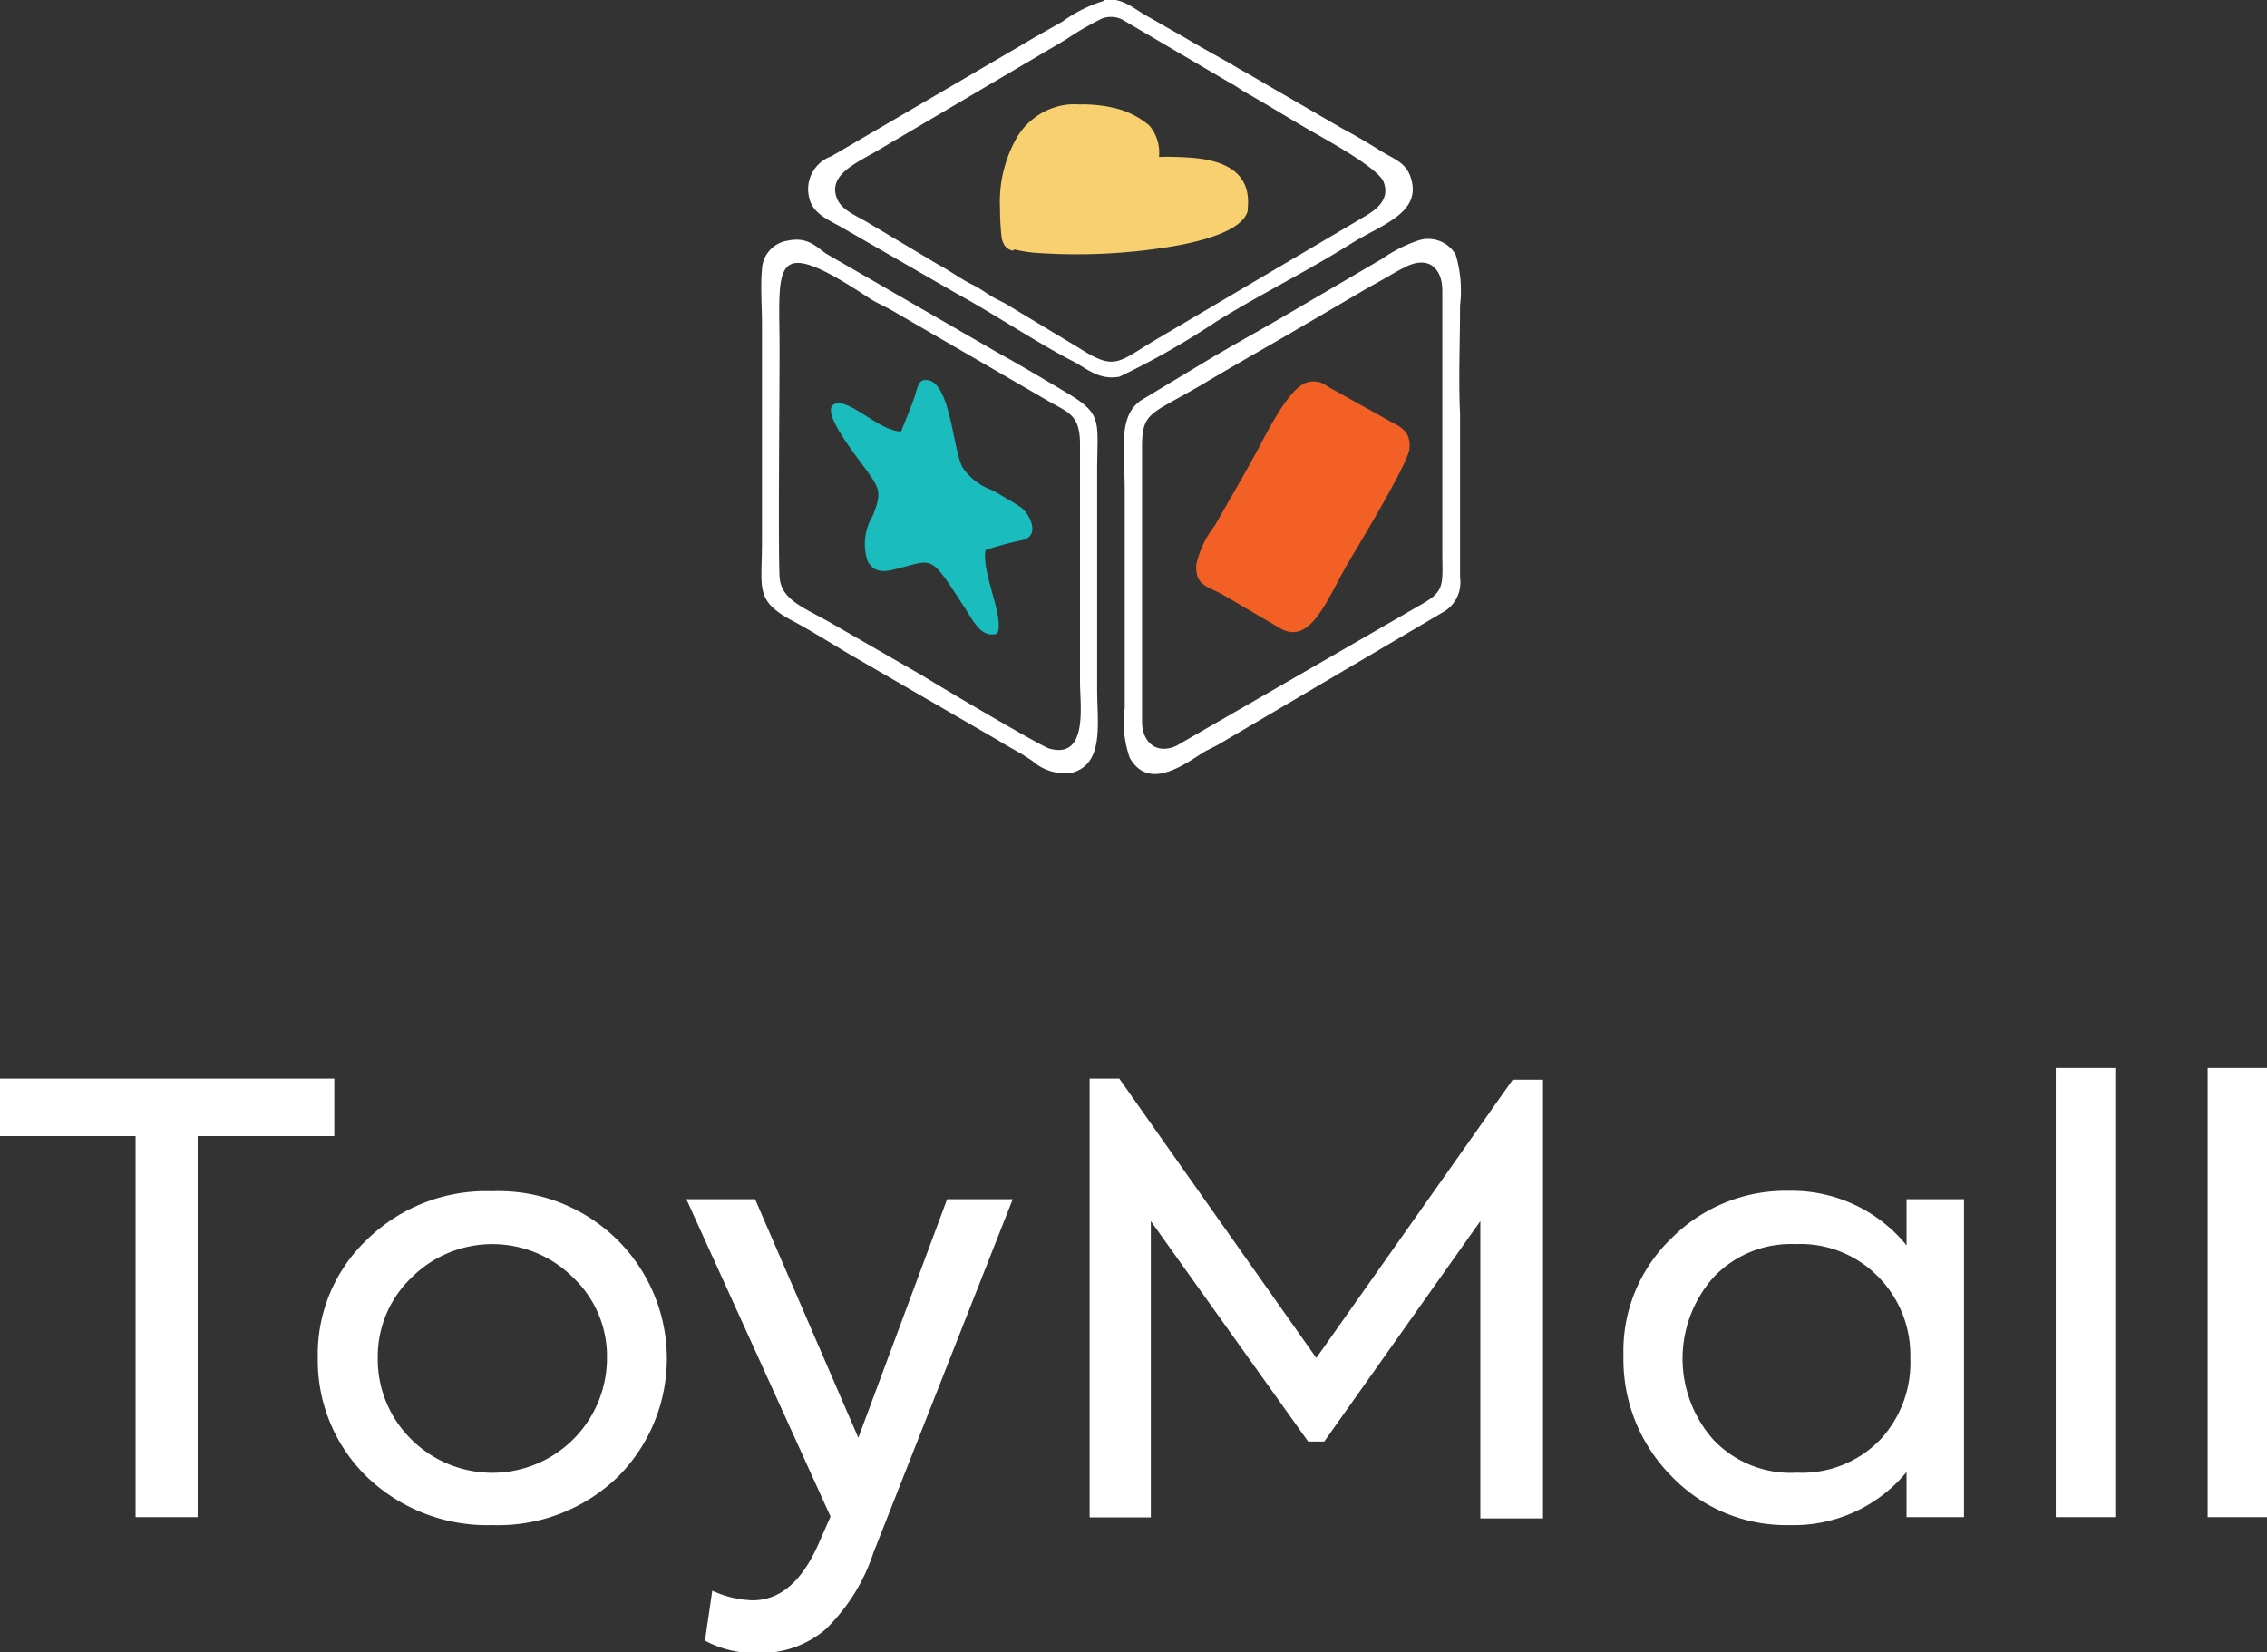 <svg xmlns="http://www.w3.org/2000/svg" viewBox="0 0 108.5 79.09"><rect x="0" y="0" width="108.5" height="79.09" fill="#333333" stroke="none"/><defs><style>.cls-1{fill:#fff;}.cls-1,.cls-2,.cls-3,.cls-4{fill-rule:evenodd;}.cls-2{fill:#f8d070;}.cls-3{fill:#f26025;}.cls-4{fill:#1abcbe;}</style></defs><g id="Слой_2" data-name="Слой 2"><g id="Слой_1-2" data-name="Слой 1"><path class="cls-1" d="M37.31,16.9c0,2-.07,9.36,0,10.71.07,1.09,1.1,1.44,2.41,2.18l4.5,2.59c.69.44,5.6,3.34,6,3.45,1.87.53,1.47-2.09,1.47-3.15l0-11.41c0-1.35-.49-1.5-1.39-2l-7.59-4.4c-.36-.21-.78-.38-1.11-.6C36.76,11.06,37.32,12.71,37.31,16.9Zm.39-5.38a1.44,1.44,0,0,0-1.23,1.38c-.08.71,0,1.88,0,2.63l0,10.39c0,2.26-.36,2.83,1.47,3.8,1.07.57,2.2,1.31,3.26,1.91l6.56,3.8c.57.36,1.07.59,1.66,1a2.32,2.32,0,0,0,1.92.55c1.52-.46,1.17-2.36,1.17-4l0-10.38c0-2.46.31-2.76-1.49-3.82-1.13-.67-2.18-1.3-3.27-1.9l-8.23-4.75C39,11.74,38.59,11.33,37.7,11.52Z"/><path class="cls-1" d="M52.74.89a14.19,14.19,0,0,0-1.72,1l-9.16,5.4c-1,.57-2.22,1.13-1.81,2.19.22.58.92.83,1.48,1.17l3.35,2c.67.36,1.09.7,1.71,1,.37.2.47.28.8.49s.6.3.89.49l3.32,2c1.76,1.12,1.84.76,3.7-.36l10-5.9c.51-.3,1.26-.8.92-1.66C66,8.1,63.81,6.88,63.1,6.47c-1.18-.66-2.24-1.34-3.41-2-.28-.15-.5-.34-.8-.49L53.82,1A1.2,1.2,0,0,0,52.74.89Zm.1-.85a6.69,6.69,0,0,0-2,1c-.65.37-1.22.68-1.85,1.06L39.79,7.48a1.67,1.67,0,0,0-1.07,1.95c.15.77.88,1.07,1.51,1.42l5.59,3.22c1.54.83,4,2.45,5.57,3.24.64.34,1.22.9,2.19.72A37.43,37.43,0,0,0,58.2,15.4c2-1.25,4.23-2.34,6.5-3.76,1.41-.88,3.26-1.42,2.86-3-.21-.86-.81-1-1.5-1.43s-1.23-.75-1.84-1.07l-4.65-2.7c-.37-.19-.58-.35-.92-.53-.68-.38-1.31-.73-1.91-1.09L54.9.77C54.33.47,53.7-.16,52.84,0Z"/><path class="cls-1" d="M54.66,21.36V34.55c0,.94.66,1.59,1.64,1.15l11.85-6.84c1-.59.89-.92.88-2.36l0-12.59c0-1-.58-1.63-1.6-1.21a10,10,0,0,0-1,.54l-1,.56-3.88,2.27c-1.21.7-2.58,1.48-3.84,2.23C55.12,19.85,54.66,19.65,54.66,21.36Zm13.22-9.85a6.79,6.79,0,0,0-1.72.87l-4.92,2.88c-1.09.63-2.21,1.25-3.29,1.89l-3.32,2c-1.14.76-.8,2.33-.8,4.36l0,10.38a5.06,5.06,0,0,0,.24,2.38c.84,1.48,2.34.52,3.39-.17.26-.18.53-.28.83-.45L69,29.34a1.64,1.64,0,0,0,.88-1.69V19.81c-.08-1.67,0-3.49,0-5.19a6,6,0,0,0-.21-2.43A1.52,1.52,0,0,0,67.88,11.51Z"/><path class="cls-2" d="M48.47,12a.64.64,0,0,1-.4-.27,1,1,0,0,1-.14-.44,12.73,12.73,0,0,1-.07-1.35,6.19,6.19,0,0,1,.82-3.38A3.25,3.25,0,0,1,51.16,5a4.07,4.07,0,0,1,.5,0,6.62,6.62,0,0,1,1.63.16A4,4,0,0,1,55,6a2,2,0,0,1,.47,1.51s-.32,0-.16,0h.24a14.82,14.82,0,0,1,1.59.05c1.39.13,2.75.64,2.58,2.4a.5.5,0,0,1,0,.12c-.22.91-2,1.49-4.17,1.8a27.73,27.73,0,0,1-6,.22,6.45,6.45,0,0,1-1-.16Z"/><path class="cls-3" d="M62.43,18.35c-.86.43-1.81,2.39-2.29,3.28-.62,1.14-1.3,2.3-2,3.53A4.66,4.66,0,0,0,57.26,27c-.09,1.07.6,1.07,1.29,1.48l2.63,1.54c1.54,1,2.33-1.36,3.39-3.16.52-.88,2.83-4.69,2.89-5.39.08-1-.65-1.1-1.26-1.49L63.54,18.5A1.07,1.07,0,0,0,62.43,18.35Z"/><path class="cls-4" d="M43.13,20.65c-1.06,0-2.52-1.65-3.21-1.3s1.16,2.59,1.68,3.34.58.95.17,2a2.59,2.59,0,0,0-.24,2.18c.39.69,1,.46,1.83.24,1.34-.36,1.28-.39,2.9,2.12.33.51.72,1.33,1.47,1.1.36-.8-.77-2.91-.56-4a16.83,16.83,0,0,1,1.86-.5c.71-.26.28-1.16-.12-1.51a6.66,6.66,0,0,0-.73-.45,7.64,7.64,0,0,0-.75-.43,2.83,2.83,0,0,1-1.37-1.08c-.48-.94-.58-4.25-1.79-4.17-.3,0-.37.39-.48.75C43.58,19.56,43.33,20.13,43.13,20.65Z"/><path class="cls-1" d="M108.5,72.62h-2.84V51.12h2.84Zm-7.26,0H98.39V51.12h2.85ZM91.43,65a5.33,5.33,0,0,0-1.51-3.86,5.21,5.21,0,0,0-4-1.59,5.09,5.09,0,0,0-3.91,1.59,5.85,5.85,0,0,0,0,7.78A5.09,5.09,0,0,0,86,70.49a5.21,5.21,0,0,0,4-1.59A5.4,5.4,0,0,0,91.43,65Zm-.18-5.37V57.4H94V72.62H91.25V70.46A7,7,0,0,1,85.65,73,7.59,7.59,0,0,1,80,70.66,7.94,7.94,0,0,1,77.7,64.9,7.47,7.47,0,0,1,80,59.27,7.71,7.71,0,0,1,85.65,57,7.08,7.08,0,0,1,91.25,59.61Zm-36.17,13H52.15v-21h1.42L63,65l9.4-13.32h1.45v21h-3V58.45L63.38,69h-.77L55.08,58.45Zm-14-3.81L45.33,57.4h3.14L41.8,74.33A9,9,0,0,1,39.5,78a4.76,4.76,0,0,1-3.21,1.12,5,5,0,0,1-2.55-.59l.35-2.39a4.94,4.94,0,0,0,1.93.46c1.31,0,2.35-.89,3.14-2.67l.59-1.34L32.85,57.4h3.29ZM29.05,65a5.18,5.18,0,0,0-1.6-3.83,5.47,5.47,0,0,0-7.77,0A5.22,5.22,0,0,0,18.08,65a5.37,5.37,0,0,0,1.6,3.89A5.49,5.49,0,0,0,29.05,65Zm-5.48,8a8.31,8.31,0,0,1-6-2.3A7.76,7.76,0,0,1,15.21,65a7.55,7.55,0,0,1,2.34-5.65,8.15,8.15,0,0,1,6-2.33,8.07,8.07,0,0,1,6,2.33,8,8,0,0,1,0,11.36A8.23,8.23,0,0,1,23.57,73ZM6.49,72.62V54.38H0V51.63H16v2.75H9.46V72.62Z"/></g></g></svg>